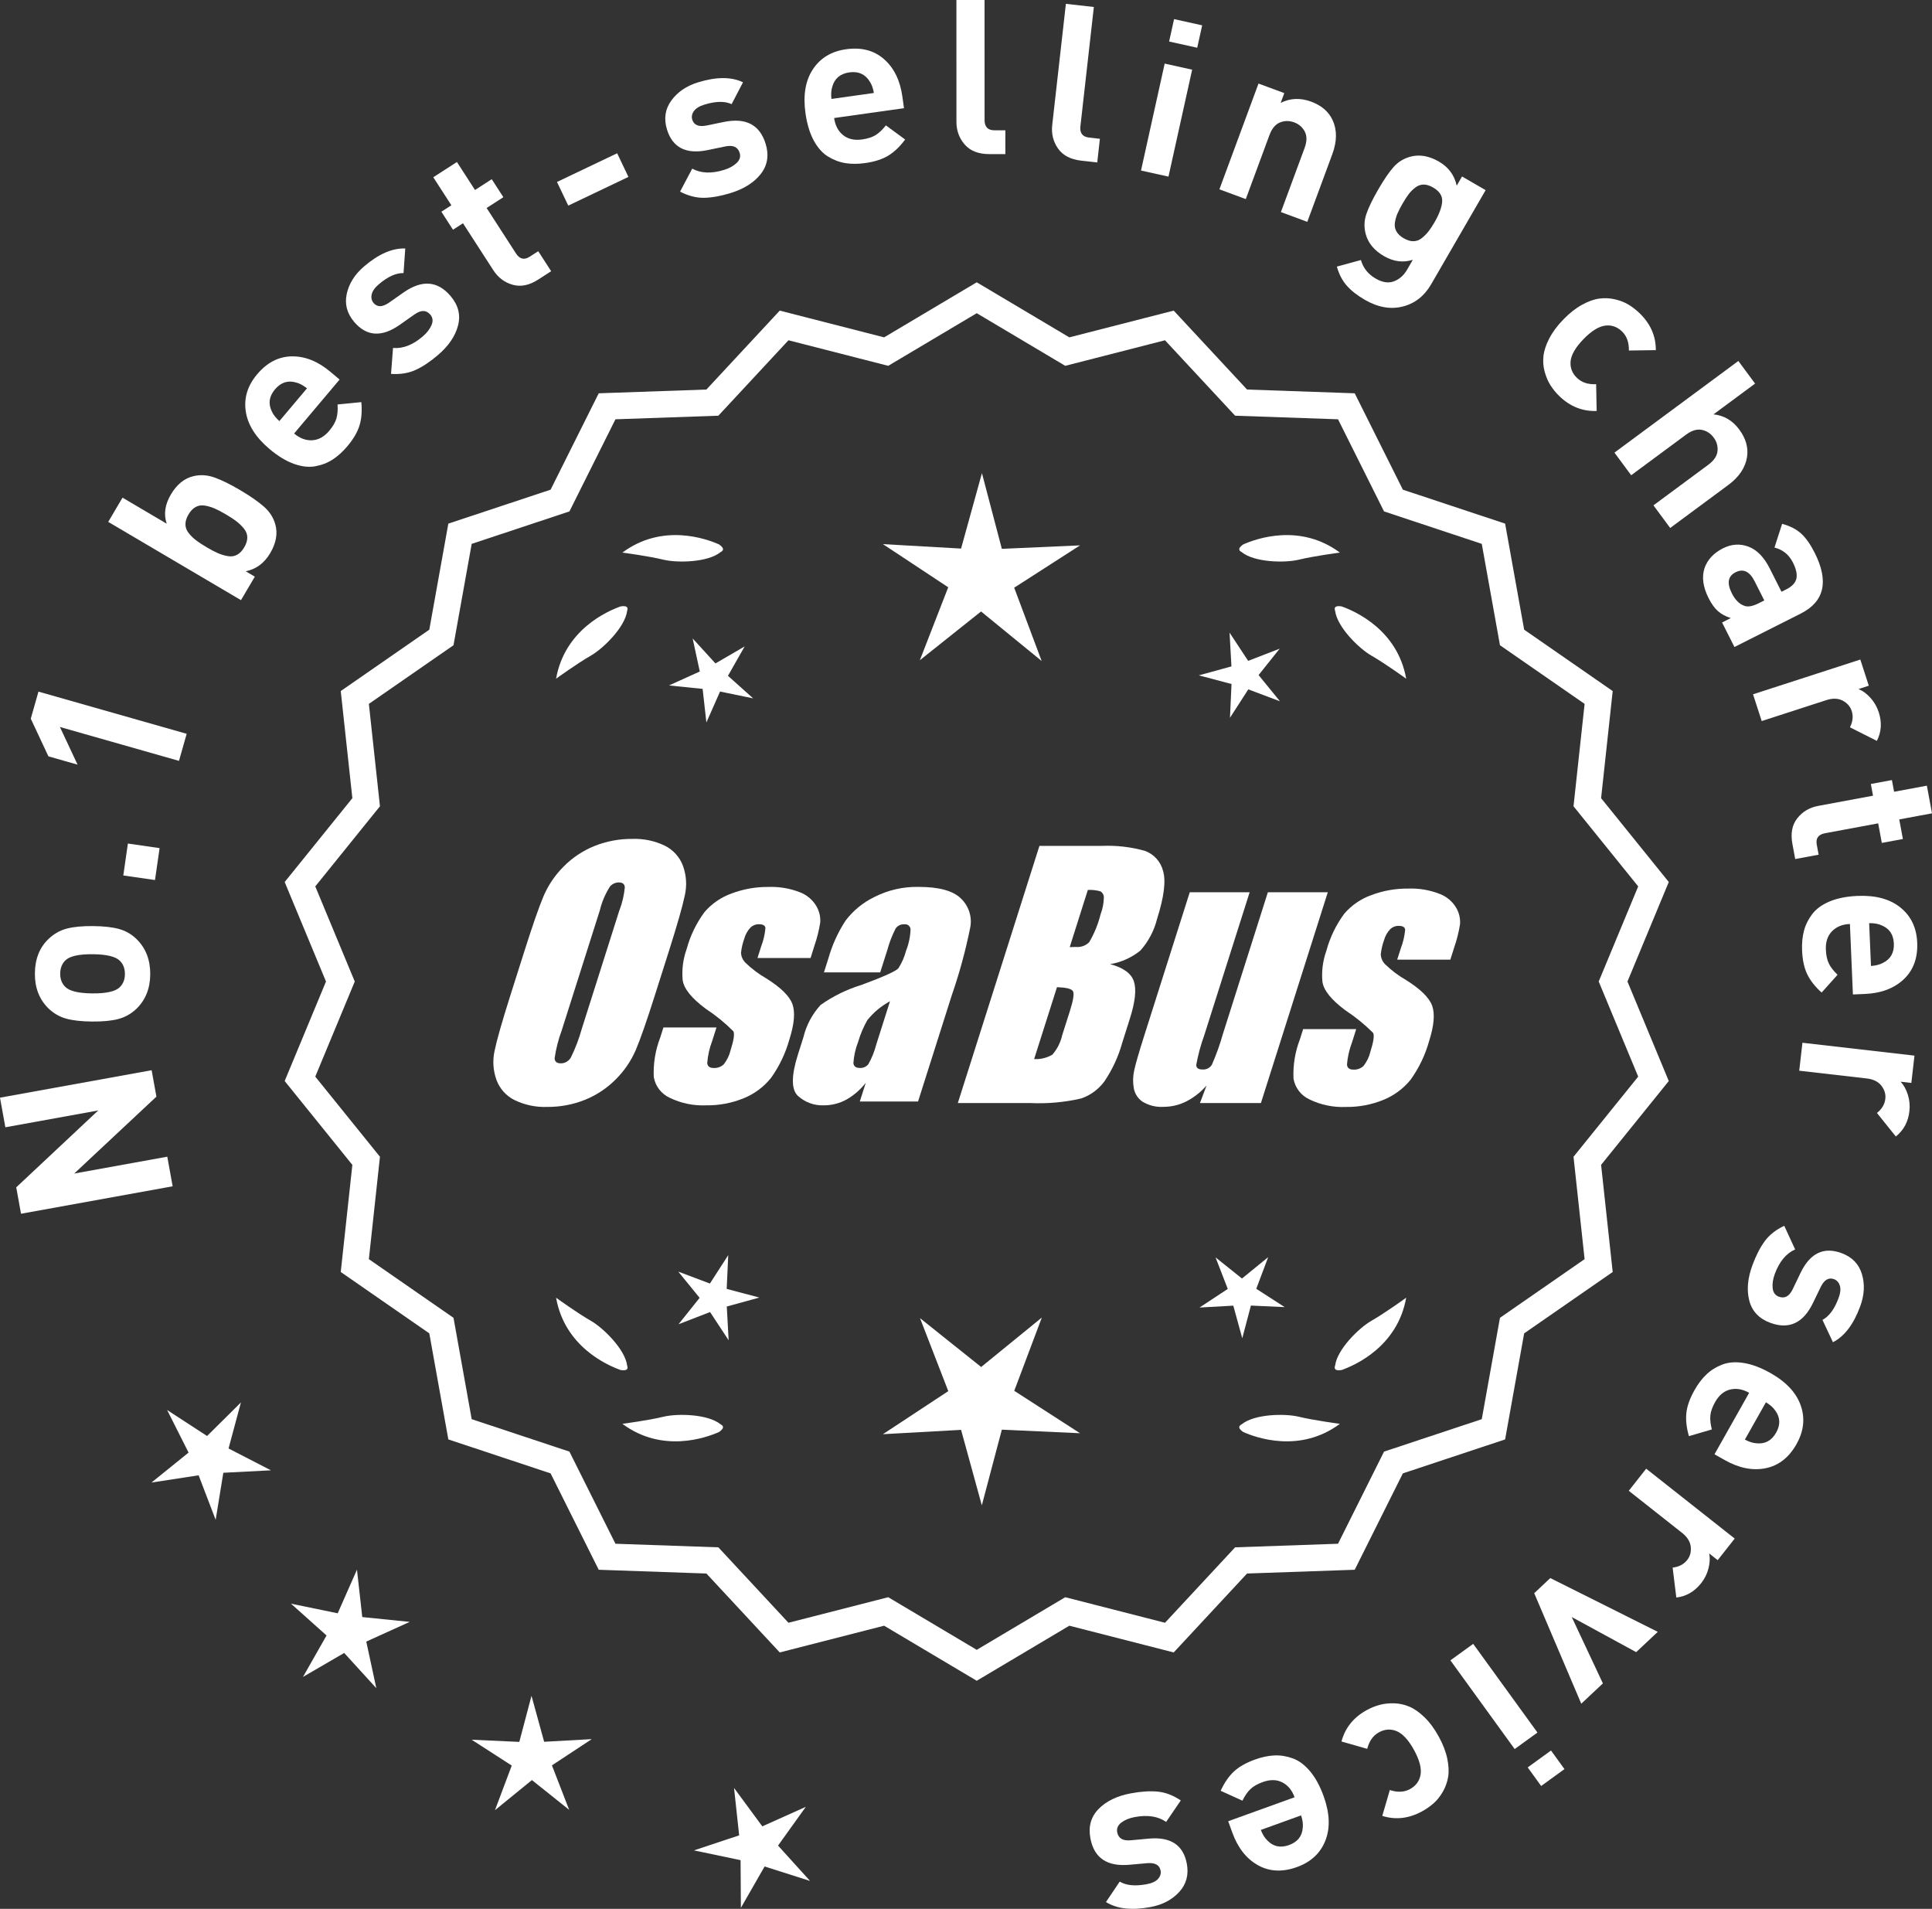 <?xml version="1.0" encoding="UTF-8"?>
<svg id="Layer_2" data-name="Layer 2" xmlns="http://www.w3.org/2000/svg" viewBox="0 0 303.504 299.835">
  <rect x="0" y="0" width="303.504" height="299.835" fill="#333333" stroke="none"/>
  <defs>
    <style>
      .cls-1 {
        fill: #fff;
      }
    </style>
  </defs>
  <g id="Layer_1-2" data-name="Layer 1">
    <g>
      <g>
        <polygon class="cls-1" points="37.849 220.291 32.53 225.564 26.252 221.479 29.623 228.168 23.798 232.876 31.201 231.737 33.879 238.732 35.083 231.339 42.563 230.954 35.904 227.524 37.849 220.291"/>
        <polygon class="cls-1" points="56.909 254.004 56.077 246.56 53.052 253.412 45.715 251.903 51.297 256.897 47.595 263.409 54.07 259.643 59.118 265.177 57.538 257.855 64.36 254.763 56.909 254.004"/>
        <polygon class="cls-1" points="85.482 273.595 83.495 266.373 81.579 273.614 74.097 273.272 80.392 277.331 77.754 284.342 83.56 279.61 89.412 284.285 86.705 277.3 92.96 273.179 85.482 273.595"/>
        <polygon class="cls-1" points="122.224 289.901 126.588 283.813 119.754 286.88 115.313 280.848 116.118 288.295 109.009 290.655 116.34 292.191 116.388 299.681 120.114 293.183 127.252 295.453 122.224 289.901"/>
      </g>
      <g>
        <path class="cls-1" d="M153.438,263.384l-14.465-8.599-16.302,4.175-11.457-12.326-16.818-.586-7.52-15.055-15.972-5.301-2.974-16.563-13.831-9.586,1.813-16.73-10.57-13.094,6.453-15.542-6.453-15.542,10.57-13.094-1.813-16.73,13.831-9.586,2.974-16.563,15.972-5.301,7.52-15.055,16.818-.586,11.457-12.326,16.302,4.175,14.465-8.599,14.465,8.599,16.302-4.175,11.457,12.326,16.818.586,7.52,15.055,15.972,5.301,2.974,16.563,13.831,9.586-1.813,16.73,10.57,13.094-6.453,15.542,6.453,15.542-10.57,13.094,1.813,16.73-13.831,9.586-2.974,16.563-15.972,5.301-7.52,15.055-16.818.586-11.457,12.326-16.302-4.175-14.465,8.599ZM139.45,251.465l13.988,8.315,13.988-8.315,15.764,4.038,11.079-11.92,16.263-.567,7.272-14.558,15.445-5.126,2.876-16.017,13.375-9.27-1.753-16.179,10.222-12.662-6.24-15.029,6.24-15.029-10.222-12.662,1.753-16.178-13.375-9.27-2.876-16.017-15.445-5.126-7.272-14.558-16.263-.567-11.079-11.92-15.764,4.038-13.988-8.316-13.988,8.316-15.764-4.038-11.079,11.92-16.263.567-7.272,14.558-15.445,5.126-2.876,16.017-13.375,9.27,1.753,16.178-10.222,12.662,6.24,15.029-6.24,15.029,10.222,12.662-1.753,16.179,13.375,9.27,2.876,16.017,15.445,5.126,7.272,14.558,16.263.567,11.079,11.92,15.764-4.038Z"/>
        <path class="cls-1" d="M153.438,264.011l-14.549-8.649-16.396,4.2-11.522-12.397-16.915-.59-7.562-15.141-16.063-5.332-2.991-16.659-13.911-9.641,1.824-16.826-10.632-13.169,6.49-15.631-6.49-15.631,10.632-13.169-1.824-16.826,13.911-9.641,2.991-16.659,16.063-5.331,7.562-15.141,16.915-.59,11.522-12.397,16.396,4.2,14.549-8.648,14.548,8.648,16.396-4.2,11.522,12.397,16.914.59,7.563,15.141,16.063,5.331,2.991,16.659,13.91,9.641-1.823,16.826,10.632,13.169-6.49,15.631,6.49,15.631-10.632,13.169,1.823,16.826-13.91,9.641-2.991,16.659-16.063,5.332-7.563,15.141-16.914.59-11.522,12.397-16.396-4.2-14.548,8.649ZM139.056,254.207l14.383,8.55,14.382-8.55,16.209,4.152,11.392-12.255,16.721-.583,7.478-14.968,15.88-5.271,2.956-16.468,13.752-9.531-1.802-16.635,10.509-13.019-6.416-15.453,6.416-15.453-10.509-13.019.023-.223,1.778-16.412-13.752-9.531-2.956-16.468-15.88-5.271-7.478-14.968-16.721-.583-11.392-12.256-16.209,4.152-14.382-8.55-14.383,8.55-16.208-4.152-11.392,12.256-16.722.583-7.477,14.968-15.88,5.271-2.956,16.468-13.753,9.531,1.803,16.635-10.509,13.019,6.416,15.453-6.416,15.453,10.509,13.019-.023.223-1.779,16.412,13.753,9.531,2.956,16.468,15.88,5.271,7.477,14.968,16.722.583,11.392,12.255,16.208-4.152ZM153.438,260.407l-14.071-8.365-15.858,4.062-11.144-11.991-16.36-.57-7.314-14.645-15.537-5.156-2.893-16.112-13.454-9.325,1.764-16.274-10.283-12.737,6.277-15.119-6.277-15.119,10.283-12.737-1.764-16.274,13.454-9.325,2.893-16.112,15.537-5.156,7.314-14.645,16.36-.57,11.144-11.99,15.858,4.062,14.071-8.365,14.071,8.365,15.857-4.062,11.145,11.99,16.36.57,7.314,14.645,15.536,5.156,2.894,16.112,13.454,9.325-1.764,16.274,10.283,12.737-6.277,15.119,6.277,15.119-10.283,12.737,1.764,16.274-13.454,9.325-2.894,16.112-15.536,5.156-7.314,14.645-16.36.57-11.145,11.991-15.857-4.062-14.071,8.365ZM139.533,250.887l13.905,8.266,13.905-8.266,15.67,4.014,11.014-11.849,16.167-.563,7.229-14.472,15.353-5.096,2.858-15.922,13.296-9.214-1.742-16.083,10.161-12.587-6.204-14.94,6.204-14.94-10.161-12.587,1.742-16.083-13.296-9.214-2.858-15.922-15.353-5.096-7.229-14.472-16.167-.563-11.014-11.849-15.67,4.014-13.905-8.266-13.905,8.266-15.671-4.014-11.013,11.849-16.167.563-7.229,14.472-15.354,5.096-2.857,15.922-13.296,9.214,1.742,16.083-10.161,12.587,6.204,14.94-6.204,14.94,10.161,12.587-1.742,16.083,13.296,9.214,2.857,15.922,15.354,5.096,7.229,14.472,16.167.563,11.013,11.849,15.671-4.014Z"/>
      </g>
      <g>
        <polygon class="cls-1" points="114.158 202.458 114.401 197.153 111.523 201.616 106.552 199.746 109.907 203.862 106.592 208.012 111.545 206.093 114.466 210.528 114.172 205.225 119.293 203.817 114.158 202.458"/>
        <polygon class="cls-1" points="163.664 206.957 154.133 214.726 144.526 207.05 148.969 218.516 138.7 225.281 150.978 224.599 154.238 236.455 157.383 224.567 169.667 225.13 159.333 218.466 163.664 206.957"/>
        <polygon class="cls-1" points="197.352 202.441 199.223 197.47 195.106 200.826 190.956 197.51 192.875 202.463 188.44 205.384 193.743 205.09 195.151 210.211 196.51 205.076 201.815 205.319 197.352 202.441"/>
      </g>
      <g>
        <path class="cls-1" d="M195.053,223.734c-.197.099-.32.215-.359.348-.001.002-.003.003-.005.005.001 0.0.002.001.003.001-.063.227.115.505.606.846,2.043.909,8.925,3.375,15.191-1.283,0,0-4.07-.534-6.459-1.115-2.166-.527-6.98-.443-8.977,1.198Z"/>
        <path class="cls-1" d="M209.716,215.001c0.0.002-0.0.004-0.0.007.001-0.0.002-.001.003-.001.11.208.43.288,1.022.199,2.109-.742,8.805-3.676,10.161-11.365,0,0-3.325,2.407-5.461,3.625-1.936,1.104-5.378,4.471-5.703,7.036-.075.207-.085.376-.022.5Z"/>
      </g>
      <g>
        <path class="cls-1" d="M113.206,223.734c.197.099.32.215.359.348.001.002.003.003.005.005-.001 0-.002.001-.003.001.063.227-.115.505-.606.846-2.043.909-8.925,3.375-15.191-1.283,0,0,4.07-.534,6.459-1.115,2.166-.527,6.98-.443,8.977,1.198Z"/>
        <path class="cls-1" d="M98.542,215.001c-0.0.002 0.0.004 0.0.007-.001-0-.002-.001-.003-.001-.11.208-.43.288-1.022.199-2.109-.742-8.805-3.676-10.161-11.365,0,0,3.325,2.407,5.461,3.625,1.936,1.104,5.378,4.471,5.703,7.036.075.207.085.376.022.5Z"/>
      </g>
      <g>
        <path class="cls-1" d="M113.206,86.718c.197-.099.32-.215.359-.348.001-.002.003-.003.005-.005-.001-0-.002-.001-.003-.001.063-.227-.115-.505-.606-.846-2.043-.909-8.925-3.375-15.191,1.283,0,0,4.07.534,6.459,1.115,2.166.527,6.98.443,8.977-1.198Z"/>
        <path class="cls-1" d="M98.542,95.451c-0-.002 0-.004 0-.007-.001 0-.002.001-.003.001-.11-.208-.43-.288-1.022-.199-2.109.742-8.805,3.676-10.161,11.365,0,0,3.325-2.407,5.461-3.625,1.936-1.104,5.378-4.471,5.703-7.036.075-.207.085-.376.022-.5Z"/>
      </g>
      <g>
        <path class="cls-1" d="M195.053,86.718c-.197-.099-.32-.215-.359-.348-.001-.002-.003-.003-.005-.005.001-0.0.002-.001.003-.001-.063-.227.115-.505.606-.846,2.043-.909,8.925-3.375,15.191,1.283,0,0-4.07.534-6.459,1.115-2.166.527-6.98.443-8.977-1.198Z"/>
        <path class="cls-1" d="M209.716,95.451c0-.002-0-.004-0-.007.001 0.0.002.001.003.001.11-.208.43-.288,1.022-.199,2.109.742,8.805,3.676,10.161,11.365,0,0-3.325-2.407-5.461-3.625-1.936-1.104-5.378-4.471-5.703-7.036-.075-.207-.085-.376-.022-.5Z"/>
      </g>
      <g id="Group_4" data-name="Group 4">
        <g id="Group_1" data-name="Group 1">
          <path id="Path_1" data-name="Path 1" class="cls-1" d="M102.896,156.278c-1.287,4.058-2.289,6.932-3.006,8.623-.743,1.73-1.811,3.301-3.145,4.628-1.374,1.392-3.018,2.488-4.831,3.221-1.89.759-3.911,1.14-5.947,1.123-1.762.067-3.514-.296-5.104-1.059-1.333-.652-2.362-1.794-2.872-3.188-.534-1.48-.633-3.081-.285-4.615.343-1.661,1.174-4.572,2.493-8.734l2.193-6.911c1.287-4.058,2.289-6.932,3.006-8.623.743-1.73,1.811-3.301,3.145-4.628,1.374-1.392,3.018-2.488,4.831-3.221,1.89-.757,3.911-1.138,5.947-1.12,1.762-.067,3.514.296,5.104,1.059,1.332.654,2.36,1.796,2.872,3.189.534,1.48.633,3.082.285,4.616-.343,1.661-1.173,4.571-2.492,8.731l-2.194,6.909ZM97.305,143.004c.442-1.159.728-2.373.849-3.608-.025-.526-.342-.786-.951-.786-.528.006-1.028.236-1.375.634-.738,1.153-1.278,2.422-1.598,3.754l-5.99,18.863c-.521,1.405-.892,2.861-1.11,4.343,0,.552.337.824.98.824.663-.002,1.272-.367,1.586-.951.708-1.449,1.281-2.96,1.712-4.514l5.891-18.565.005.005Z"/>
          <path id="Path_2" data-name="Path 2" class="cls-1" d="M127.332,150.485h-8.337l.571-1.795c.36-.932.588-1.91.678-2.904-.032-.406-.374-.609-1.027-.609-.511-.005-1.002.199-1.36.563-.44.48-.76,1.059-.932,1.687-.261.721-.434,1.471-.516,2.234.027.588.273,1.145.692,1.559.987.957,2.09,1.787,3.283,2.47,2.283,1.433,3.65,2.78,4.102,4.039.45,1.262.298,3.1-.469,5.516-.606,2.188-1.593,4.253-2.916,6.099-1.134,1.403-2.607,2.494-4.28,3.17-1.866.76-3.866,1.137-5.881,1.11-1.989.089-3.969-.323-5.758-1.198-1.308-.611-2.234-1.824-2.479-3.246-.096-2.11.247-4.217,1.008-6.188l.507-1.598h8.334l-.665,2.097c-.426,1.113-.691,2.281-.786,3.469.038.533.375.799.995.799.573.035,1.136-.159,1.566-.539.535-.66.914-1.431,1.11-2.258.501-1.579.646-2.568.436-2.968-1.324-1.328-2.782-2.516-4.35-3.545-2.238-1.661-3.445-3.17-3.62-4.527-.144-1.635.068-3.281.622-4.825.569-2.111,1.53-4.096,2.831-5.852,1.142-1.318,2.605-2.319,4.247-2.904,1.841-.694,3.795-1.04,5.763-1.02,1.695-.065,3.385.22,4.965.837,1.093.416,2.01,1.195,2.597,2.206.446.77.652,1.655.589,2.543-.197,1.246-.505,2.473-.919,3.665l-.603,1.927v-.013Z"/>
          <path id="Path_3" data-name="Path 3" class="cls-1" d="M138.27,152.737h-8.832l.704-2.219c.594-2.102,1.506-4.101,2.703-5.929,1.19-1.558,2.727-2.818,4.489-3.678,2.159-1.102,4.557-1.651,6.981-1.598,3.183,0,5.391.602,6.626,1.807,1.207,1.138,1.77,2.801,1.503,4.439-.732,3.678-1.717,7.301-2.948,10.842l-5.275,16.619h-9.151l.939-2.948c-.833,1.085-1.877,1.991-3.069,2.663-1.084.587-2.299.892-3.532.888-1.495.057-2.952-.476-4.058-1.483-1.059-.989-1.059-3.155,0-6.499l.863-2.723c.457-1.89,1.387-3.633,2.701-5.066,1.961-1.384,4.13-2.445,6.425-3.145,3.5-1.3,5.432-2.171,5.795-2.614.543-.846.947-1.772,1.198-2.745.429-1.076.669-2.218.71-3.376-.029-.466-.43-.82-.895-.792-.018.001-.037.003-.055.005-.549-.041-1.079.21-1.395.66-.559,1.094-1.001,2.244-1.319,3.43l-1.105,3.462ZM139.814,157.276c-1.375.739-2.587,1.749-3.563,2.968-.617,1.087-1.105,2.242-1.452,3.442-.417,1.06-.665,2.179-.735,3.316.057.494.387.748,1.008.748.515.039,1.016-.18,1.337-.584.548-.968.966-2.005,1.243-3.082l2.162-6.809Z"/>
        </g>
        <g id="Group_3" data-name="Group 3">
          <path id="Path_7" data-name="Path 7" class="cls-1" d="M163.278,132.871h9.778c2.286-.102,4.574.159,6.778.773,1.417.502,2.491,1.676,2.866,3.132.482,1.573.169,4.102-.939,7.589-.458,1.832-1.352,3.527-2.606,4.939-1.376,1.117-3.019,1.855-4.768,2.143,2.092.552,3.341,1.458,3.747,2.732s.191,3.227-.647,5.852l-1.186,3.747c-.599,2.16-1.543,4.209-2.797,6.068-.911,1.247-2.181,2.187-3.64,2.694-2.64.61-5.352.853-8.059.723h-11.338l12.82-40.394h-.012ZM166.048,155.055l-3.594,11.305c1.003.055,2-.187,2.866-.697.763-.878,1.295-1.933,1.548-3.069l1.198-3.766c.552-1.731.712-2.779.481-3.145-.229-.368-1.059-.571-2.505-.622l.005-.007ZM170.892,139.786l-2.847,8.985c.425-.019.755-.025.989-.025.773.074,1.538-.207,2.08-.762.796-1.36,1.394-2.827,1.775-4.356.325-.849.501-1.747.519-2.656.007-.396-.201-.766-.545-.964-.638-.177-1.299-.25-1.96-.218l-.012-.003Z"/>
          <path id="Path_8" data-name="Path 8" class="cls-1" d="M208.587,140.157l-10.506,33.107h-9.574l1.034-2.752c-.9,1.034-1.989,1.886-3.208,2.511-1.107.552-2.327.839-3.563.837-1.145.071-2.284-.208-3.267-.799-.732-.487-1.233-1.252-1.389-2.118-.163-.914-.146-1.851.051-2.759.197-.957.742-2.86,1.649-5.7l7.089-22.332h9.409l-7.152,22.528c-.542,1.492-.956,3.028-1.236,4.59,0,.481.317.723.97.723.596.053,1.171-.237,1.483-.748.687-1.562,1.264-3.17,1.725-4.812l7.07-22.28h9.409l.005.004Z"/>
          <path id="Path_9" data-name="Path 9" class="cls-1" d="M227.829,150.739h-8.338l.571-1.795c.36-.932.588-1.91.678-2.904-.032-.406-.374-.609-1.027-.609-.511-.004-1.001.199-1.359.563-.44.48-.76,1.059-.932,1.687-.26.721-.432,1.47-.514,2.231.027.588.273,1.145.692,1.559.986.958,2.089,1.788,3.281,2.472,2.283,1.433,3.65,2.78,4.102,4.039.45,1.262.298,3.1-.469,5.516-.606,2.188-1.593,4.253-2.916,6.099-1.134,1.403-2.607,2.494-4.28,3.17-1.866.76-3.866,1.137-5.881,1.11-1.989.089-3.969-.323-5.758-1.198-1.308-.611-2.234-1.824-2.479-3.246-.096-2.11.247-4.217,1.008-6.188l.507-1.598h8.338l-.665,2.099c-.426,1.113-.691,2.281-.786,3.469.038.533.375.799.995.799.573.035,1.136-.159,1.566-.539.535-.66.914-1.431,1.11-2.258.501-1.579.646-2.568.436-2.968-1.324-1.328-2.782-2.516-4.35-3.545-2.238-1.661-3.445-3.17-3.62-4.527-.144-1.635.068-3.281.622-4.825.569-2.111,1.53-4.096,2.831-5.852,1.142-1.318,2.605-2.319,4.247-2.904,1.841-.694,3.795-1.04,5.763-1.02,1.695-.065,3.385.22,4.965.837,1.096.414,2.016,1.194,2.606,2.206.446.77.652,1.655.589,2.543-.197,1.246-.505,2.473-.919,3.665l-.609,1.921-.007-.009Z"/>
        </g>
      </g>
      <g>
        <path class="cls-1" d="M23.821,168.108l.751,4.148-12.912,12.081,14.62-2.646.842,4.65-23.82,4.312-.752-4.148,12.88-12.075-14.588,2.641-.842-4.65,23.821-4.312Z"/>
        <path class="cls-1" d="M14.586,145.467c1.701.014,3.076.168,4.127.46,1.052.292,1.972.827,2.759,1.604,1.438,1.418,2.147,3.26,2.129,5.526-.019,2.244-.76,4.063-2.222,5.456-.822.764-1.763,1.283-2.818,1.558-1.056.275-2.423.405-4.101.39-1.677-.014-3.035-.167-4.076-.459-1.039-.292-1.965-.827-2.775-1.604-1.438-1.417-2.147-3.248-2.129-5.492.02-2.312.761-4.142,2.223-5.49.822-.763,1.757-1.283,2.801-1.557,1.045-.274,2.407-.405,4.083-.391ZM14.549,149.887c-2.198-.019-3.628.31-4.292.983-.525.518-.792,1.207-.8,2.067-.006.839.249,1.521.766,2.047.651.686,2.076,1.038,4.274,1.056,2.222.019,3.664-.309,4.327-.983.526-.517.791-1.194.799-2.033.007-.861-.247-1.554-.765-2.081-.651-.686-2.087-1.038-4.31-1.056Z"/>
        <path class="cls-1" d="M25.072,133.22l-.723,5.014-4.98-.718.723-5.014,4.98.718Z"/>
        <path class="cls-1" d="M29.326,115.265l-1.209,4.251-18.705-5.323,2.771,5.915-4.578-1.303-2.771-5.915,1.209-4.251,23.283,6.626Z"/>
        <path class="cls-1" d="M37.739,76.995c1.582.932,2.823,1.796,3.723,2.589.9.794,1.497,1.725,1.789,2.791.4,1.42.133,2.92-.799,4.502-.933,1.582-2.217,2.535-3.856,2.858l1.436.846-2.175,3.69-20.854-12.293,2.244-3.808,6.942,4.092c-.498-1.477-.28-3.006.652-4.588.932-1.582,2.116-2.542,3.552-2.879,1.074-.26,2.178-.189,3.308.213,1.131.403,2.477,1.065,4.039,1.986ZM37.186,81.918c-.423-.329-.987-.701-1.69-1.115-.703-.415-1.301-.728-1.795-.939-.493-.212-1.004-.361-1.53-.449-.528-.087-1.006-.013-1.434.221-.428.235-.803.625-1.125,1.172-.322.547-.482,1.064-.48,1.552.002.489.169.942.5,1.361.331.419.711.793,1.134,1.123.425.329.988.701,1.691,1.115.703.415,1.303.728,1.794.94.494.212,1.01.364,1.547.457.537.093,1.02.022,1.446-.212.429-.234.804-.625,1.126-1.172.322-.546.483-1.063.48-1.552-.002-.487-.174-.944-.514-1.369-.343-.425-.727-.802-1.15-1.131Z"/>
        <path class="cls-1" d="M53.347,59.621l-7.145,8.474c.901.76,1.848,1.113,2.84,1.062.993-.053,1.884-.547,2.673-1.482.585-.693.964-1.345,1.137-1.955.174-.609.232-1.338.177-2.187l3.732-.366c.132,1.356.04,2.562-.272,3.619-.312,1.056-.957,2.165-1.935,3.326-.731.867-1.501,1.559-2.309,2.079-.809.519-1.719.871-2.734,1.053-1.014.183-2.134.053-3.362-.39-1.229-.442-2.501-1.218-3.817-2.329-2.167-1.826-3.407-3.791-3.724-5.896-.315-2.104.278-4.049,1.784-5.834,1.562-1.854,3.384-2.793,5.465-2.818,2.082-.024,4.102.789,6.06,2.439l1.431,1.206ZM48.228,60.998c-.604-.479-1.178-.784-1.719-.916-1.287-.373-2.391-.014-3.311,1.078s-1.089,2.24-.503,3.445c.22.512.618,1.025,1.192,1.539l4.34-5.147Z"/>
        <path class="cls-1" d="M70.76,46.475c1.226,1.429,1.625,2.974,1.199,4.638-.425,1.663-1.473,3.21-3.141,4.641-1.239,1.062-2.417,1.848-3.533,2.357-1.116.509-2.401.716-3.856.62l.312-4.075c1.549.135,3.106-.469,4.672-1.812.654-.561,1.113-1.156,1.38-1.787.265-.63.198-1.178-.2-1.643-.634-.74-1.461-.747-2.481-.022l-2.346,1.652c-2.802,1.955-5.17,1.806-7.103-.449-1.15-1.342-1.547-2.823-1.189-4.444.357-1.62,1.258-3.05,2.704-4.289,2.289-1.962,4.451-2.905,6.487-2.829l-.273,3.861c-1.187-.027-2.485.564-3.897,1.774-.637.546-1.007,1.081-1.111,1.603-.105.523-.002.964.308,1.326.575.671,1.371.66,2.39-.033l2.293-1.608c2.89-2.029,5.352-1.856,7.387.519Z"/>
        <path class="cls-1" d="M86.581,42.6l-2.028,1.31c-1.41.91-2.752,1.184-4.024.818-1.274-.364-2.287-1.127-3.036-2.289l-4.761-7.369-1.57,1.015-1.825-2.828,1.569-1.015-2.84-4.398,3.713-2.398,2.84,4.398,2.627-1.697,1.827,2.828-2.628,1.697,4.612,7.14c.577.895,1.295,1.065,2.152.512l1.342-.867,2.03,3.142Z"/>
        <path class="cls-1" d="M98.722,27.788l-9.451,4.509-1.771-3.713,9.451-4.509,1.771,3.713Z"/>
        <path class="cls-1" d="M120.272,22.574c.556,1.798.307,3.375-.744,4.732-1.053,1.356-2.629,2.359-4.729,3.008-1.561.482-2.954.734-4.18.757s-2.489-.299-3.785-.966l1.908-3.614c1.368.741,3.036.806,5.008.197.822-.254,1.481-.618,1.976-1.09.494-.473.651-1.002.471-1.586-.287-.931-1.043-1.267-2.269-1.008l-2.81.583c-3.348.679-5.461-.4-6.337-3.238-.522-1.689-.297-3.205.675-4.55.974-1.344,2.369-2.297,4.188-2.859,2.881-.89,5.24-.894,7.078-.015l-1.787,3.434c-1.079-.497-2.506-.471-4.282.077-.801.248-1.354.591-1.657,1.028-.304.438-.386.884-.245,1.339.262.845.996,1.152,2.206.92l2.744-.563c3.457-.712,5.647.426,6.57,3.415Z"/>
        <path class="cls-1" d="M142.013,16.993l-10.976,1.547c.165,1.167.634,2.062,1.409,2.686.774.624,1.768.849,2.979.679.897-.127,1.614-.359,2.151-.698.535-.338,1.064-.842,1.589-1.512l3.025,2.218c-.808,1.098-1.679,1.936-2.616,2.515-.937.578-2.158.974-3.661,1.186-1.123.158-2.158.161-3.106.009s-1.861-.499-2.739-1.039c-.877-.54-1.626-1.385-2.244-2.533-.62-1.149-1.05-2.576-1.29-4.282-.396-2.805-.011-5.097,1.159-6.876,1.168-1.778,2.908-2.831,5.221-3.157,2.401-.338,4.385.178,5.952,1.547,1.566,1.371,2.528,3.324,2.886,5.86l.261,1.852ZM137.281,14.604c-.13-.76-.354-1.37-.67-1.829-.71-1.136-1.771-1.604-3.186-1.405-1.413.199-2.305.943-2.673,2.231-.177.529-.224,1.176-.139,1.942l6.667-.939Z"/>
        <path class="cls-1" d="M157.934,24.208l-2.516 0c-1.7,0-2.986-.498-3.859-1.496-.873-.997-1.31-2.187-1.31-3.57l-.003-19.142,4.42-0.0.004,18.87c0,1.066.521,1.598,1.563,1.598l1.7-0v3.74Z"/>
        <path class="cls-1" d="M172.368,25.52l-2.501-.282c-1.689-.19-2.912-.83-3.666-1.919-.756-1.088-1.057-2.32-.902-3.694l2.145-19.022,4.393.496-2.114,18.751c-.12,1.059.339,1.646,1.376,1.763l1.688.19-.418,3.716Z"/>
        <path class="cls-1" d="M183.56,27.743l-4.315-.955,3.718-16.798,4.316.955-3.719,16.798ZM188.075,7.5l-4.415-.977.779-3.519,4.415.977-.779,3.519Z"/>
        <path class="cls-1" d="M205.368,34.846l-4.146-1.533,3.714-10.045c.386-1.042.396-1.907.036-2.597-.361-.689-.914-1.172-1.658-1.447-.765-.283-1.509-.28-2.231.008-.724.289-1.278.954-1.664,1.996l-3.714,10.045-4.145-1.533,6.143-16.614,4.05,1.498-.565,1.531c1.509-.747,3.103-.81,4.783-.189,1.637.605,2.763,1.578,3.379,2.917.71,1.544.692,3.325-.055,5.345l-3.927,10.62Z"/>
        <path class="cls-1" d="M224.833,44.642c-1.079,1.863-2.574,3.034-4.487,3.511-1.913.477-3.89.125-5.931-1.055-1.217-.705-2.171-1.453-2.864-2.247-.693-.794-1.206-1.785-1.539-2.974l3.78-1.033c.35,1.25,1.123,2.222,2.32,2.914,1.059.613,2.018.755,2.875.427.858-.329,1.543-.934,2.054-1.817l.902-1.56c-1.513.487-3.024.292-4.534-.582-1.53-.886-2.485-2.041-2.865-3.465-.282-1.053-.252-2.09.09-3.11.342-1.021.967-2.314,1.875-3.884.908-1.569,1.716-2.751,2.425-3.546.71-.794,1.59-1.333,2.644-1.614,1.423-.38,2.911-.122,4.462.775,1.51.874,2.443,2.135,2.8,3.781l.835-1.442,3.708,2.146-8.549,14.772ZM225.366,34.894c.715-1.236,1.111-2.304,1.187-3.203.073-.899-.397-1.645-1.418-2.235-.549-.318-1.056-.473-1.518-.465-.462.007-.897.168-1.302.484-.405.315-.752.665-1.038,1.048-.288.384-.602.87-.942,1.458s-.606,1.103-.796,1.543c-.19.44-.324.912-.406,1.415-.081.502-.009.964.221,1.384.228.42.616.789,1.166,1.107.549.318,1.063.472,1.542.459.478-.011.914-.178,1.31-.499.395-.321.741-.671,1.039-1.049.297-.378.616-.861.956-1.45Z"/>
        <path class="cls-1" d="M250.822,64.554c-2.228.079-4.186-.704-5.875-2.347-.536-.521-.997-1.088-1.383-1.7-.385-.612-.687-1.316-.906-2.115-.22-.799-.283-1.62-.19-2.462.092-.843.396-1.765.912-2.766.515-1,1.254-1.997,2.218-2.988.964-.991,1.939-1.758,2.926-2.3.986-.543,1.895-.868,2.728-.976.831-.108,1.654-.067,2.466.122.812.189,1.525.472,2.14.848s1.189.825,1.727,1.347c1.706,1.659,2.549,3.587,2.532,5.783l-4.231.059c.03-1.267-.327-2.264-1.075-2.991-.747-.727-1.618-1.036-2.608-.926-1.042.127-2.187.832-3.434,2.115-1.266,1.301-1.946,2.472-2.043,3.515-.082.995.249,1.856.997,2.583.748.727,1.753,1.058,3.019.992l.083,4.207Z"/>
        <path class="cls-1" d="M262.374,82.932l-2.629-3.554,8.611-6.369c.892-.66,1.376-1.377,1.453-2.152.074-.774-.124-1.481-.596-2.119-.485-.656-1.108-1.062-1.872-1.216-.763-.154-1.591.099-2.483.759l-8.61,6.369-2.629-3.554,19.464-14.396,2.628,3.554-6.534,4.833c1.645.165,2.993.958,4.045,2.379,1.037,1.403,1.447,2.834,1.229,4.292-.252,1.68-1.243,3.161-2.974,4.441l-9.103,6.733Z"/>
        <path class="cls-1" d="M272.47,101.631l-1.945-3.855,1.367-.689c-.821-.271-1.496-.636-2.019-1.096-.523-.459-1.01-1.135-1.459-2.024-.889-1.761-1.103-3.342-.64-4.742.472-1.33,1.436-2.362,2.894-3.097,1.336-.673,2.668-.762,3.997-.265,1.33.497,2.444,1.636,3.343,3.417l1.852,3.673.79-.398c.87-.439,1.385-.991,1.545-1.655s-.021-1.513-.541-2.545c-.622-1.235-1.588-2.017-2.896-2.347l1.202-3.729c1.237.34,2.23.849,2.979,1.525.746.676,1.458,1.683,2.132,3.019,2.266,4.493,1.535,7.679-2.188,9.557l-10.412,5.251ZM276.308,94.745l.85-.429-1.515-3.005c-.786-1.559-1.787-2.031-3-1.419-1.194.602-1.388,1.703-.583,3.302.521,1.032,1.167,1.683,1.938,1.955.548.231,1.318.097,2.31-.403Z"/>
        <path class="cls-1" d="M294.842,116.376l-4.229-2.133c.451-.885.546-1.737.28-2.557-.23-.712-.704-1.255-1.42-1.631-.719-.375-1.573-.402-2.565-.081l-10.156,3.29-1.361-4.205,16.853-5.458,1.33,4.108-1.617.524c.656.264,1.281.722,1.875,1.376.592.654,1.028,1.412,1.309,2.274.517,1.596.417,3.093-.297,4.492Z"/>
        <path class="cls-1" d="M282.015,134.939l-.44-2.374c-.308-1.649-.051-2.994.77-4.034.82-1.041,1.911-1.687,3.271-1.94l8.623-1.605-.341-1.839,3.309-.616.341,1.838,5.148-.958.809,4.345-5.146.958.572,3.075-3.31.616-.572-3.075-8.356,1.555c-1.049.195-1.479.794-1.292,1.797l.293,1.571-3.678.684Z"/>
        <path class="cls-1" d="M291.079,156.211l-.47-11.074c-1.178.05-2.114.43-2.811,1.14-.695.71-1.018,1.677-.966,2.9.039.905.201,1.642.485,2.208.284.566.735,1.143,1.351,1.729l-2.503,2.795c-1.014-.91-1.763-1.86-2.247-2.849-.485-.989-.759-2.242-.823-3.759-.049-1.133.05-2.163.294-3.092.243-.929.678-1.804,1.3-2.625.624-.821,1.536-1.483,2.741-1.988,1.203-.505,2.665-.794,4.386-.867,2.831-.12,5.076.487,6.731,1.824,1.656,1.336,2.534,3.17,2.633,5.503.104,2.423-.604,4.347-2.12,5.773-1.517,1.425-3.554,2.192-6.112,2.301l-1.869.08ZM293.918,151.734c.769-.056,1.398-.219,1.886-.489,1.199-.595,1.769-1.606,1.708-3.033-.06-1.427-.714-2.386-1.96-2.877-.509-.229-1.149-.337-1.92-.327l.286,6.726Z"/>
        <path class="cls-1" d="M297.819,178.517l-2.964-3.694c.777-.618,1.217-1.355,1.315-2.21.086-.743-.121-1.434-.617-2.073-.497-.639-1.264-1.018-2.3-1.137l-10.606-1.218.505-4.391,17.599,2.021-.493,4.29-1.688-.194c.488.512.867,1.189,1.136,2.03.268.841.351,1.711.247,2.612-.191,1.667-.902,2.988-2.133,3.965Z"/>
        <path class="cls-1" d="M278.118,207.794c-1.766-.65-2.868-1.805-3.308-3.464-.438-1.66-.279-3.521.48-5.584.563-1.531,1.21-2.792,1.936-3.779.726-.989,1.749-1.796,3.066-2.422l1.712,3.71c-1.418.637-2.483,1.923-3.196,3.859-.298.808-.408,1.553-.333,2.232.076.68.4,1.126.976,1.337.914.337,1.64-.061,2.178-1.191l1.242-2.586c1.494-3.073,3.634-4.097,6.42-3.07,1.659.611,2.728,1.711,3.205,3.3s.388,3.277-.271,5.063c-1.041,2.829-2.47,4.707-4.283,5.633l-1.646-3.504c1.05-.556,1.896-1.706,2.539-3.45.289-.787.354-1.435.189-1.941-.163-.508-.469-.843-.915-1.008-.83-.305-1.521.093-2.07,1.194l-1.22,2.522c-1.532,3.179-3.767,4.229-6.702,3.147Z"/>
        <path class="cls-1" d="M269.335,228.436l5.444-9.655c-1.026-.579-2.023-.75-2.988-.514-.966.236-1.749.887-2.352,1.953-.445.79-.696,1.5-.753,2.132-.057.632.021,1.358.234,2.182l-3.6,1.054c-.382-1.309-.517-2.511-.406-3.606.11-1.096.539-2.305,1.284-3.627.557-.988,1.184-1.812,1.882-2.472.696-.66,1.527-1.175,2.488-1.543.964-.369,2.089-.449,3.377-.243,1.291.206,2.684.732,4.186,1.579,2.468,1.392,4.053,3.092,4.754,5.101.702,2.009.479,4.03-.667,6.064-1.191,2.112-2.808,3.374-4.848,3.785-2.04.411-4.177-.013-6.407-1.271l-1.629-.919ZM274.108,226.131c.682.358,1.302.552,1.858.58,1.334.127,2.352-.431,3.053-1.675.701-1.244.652-2.403-.146-3.479-.312-.462-.798-.893-1.458-1.291l-3.307,5.864Z"/>
        <path class="cls-1" d="M263.337,250.938l-.577-4.701c.986-.117,1.747-.512,2.28-1.188.464-.587.652-1.283.566-2.087-.088-.805-.541-1.531-1.358-2.177l-8.38-6.615,2.738-3.469,13.905,10.976-2.676,3.39-1.335-1.054c.146.693.112,1.467-.102,2.324-.215.856-.602,1.64-1.164,2.352-1.039,1.316-2.339,2.066-3.898,2.25Z"/>
        <path class="cls-1" d="M248.406,267.614l-7.392-17.359,2.528-2.374,16.885,8.445-3.396,3.188-10.121-5.514,4.893,10.425-3.396,3.188Z"/>
        <path class="cls-1" d="M227.849,260.807l3.58-2.593,10.094,13.931-3.578,2.593-10.096-13.931ZM239.991,277.621l3.662-2.653,2.114,2.918-3.662,2.654-2.114-2.918Z"/>
        <path class="cls-1" d="M210.736,273.551c.578-2.153,1.9-3.795,3.967-4.929.655-.359,1.333-.634,2.031-.823.697-.188,1.46-.271,2.288-.247.827.024,1.632.204,2.409.54.779.335,1.572.896,2.377,1.682.806.786,1.541,1.785,2.206,2.998.665,1.212,1.112,2.369,1.342,3.471.229,1.102.273,2.066.133,2.894-.141.827-.421,1.601-.84,2.322s-.897,1.32-1.438,1.797c-.54.477-1.137.896-1.793,1.255-2.087,1.145-4.177,1.386-6.271.726l1.184-4.062c1.203.4,2.262.35,3.175-.151.914-.502,1.465-1.243,1.65-2.224.184-1.032-.156-2.333-1.016-3.902-.873-1.59-1.792-2.585-2.762-2.984-.926-.371-1.847-.305-2.762.197-.914.501-1.524,1.366-1.834,2.596l-4.046-1.155Z"/>
        <path class="cls-1" d="M192.943,286.074l10.425-3.763c-.4-1.109-1.042-1.889-1.929-2.34-.886-.452-1.904-.469-3.056-.054-.853.308-1.508.682-1.962,1.124-.455.441-.871,1.043-1.246,1.806l-3.415-1.551c.564-1.24,1.245-2.239,2.045-2.997.798-.759,1.912-1.396,3.341-1.911,1.065-.385,2.079-.6,3.038-.645.959-.045,1.924.106,2.893.456.97.349,1.876,1.022,2.718,2.02s1.555,2.306,2.141,3.926c.961,2.665,1.054,4.988.273,6.968-.779,1.98-2.267,3.367-4.462,4.159-2.282.824-4.331.726-6.144-.294-1.814-1.021-3.156-2.735-4.025-5.144l-.635-1.759ZM198.064,287.443c.282.717.625,1.268,1.029,1.652.928.967,2.062,1.208,3.405.723,1.345-.485,2.063-1.395,2.159-2.731.065-.554-.021-1.197-.263-1.93l-6.331,2.286Z"/>
        <path class="cls-1" d="M171.297,288.78c-.351-1.849.073-3.388,1.272-4.618,1.197-1.23,2.876-2.049,5.036-2.458,1.604-.304,3.017-.398,4.237-.283,1.222.115,2.438.577,3.652,1.386l-2.301,3.376c-1.277-.889-2.928-1.142-4.955-.758-.846.16-1.541.447-2.085.862-.545.415-.76.922-.647,1.524.182.957.896,1.375,2.142,1.256l2.857-.264c3.403-.298,5.381,1.011,5.934,3.929.328,1.737-.066,3.218-1.184,4.445-1.118,1.226-2.611,2.017-4.481,2.371-2.962.561-5.307.3-7.035-.78l2.161-3.211c1.017.615,2.438.75,4.265.404.823-.156,1.411-.435,1.762-.835.352-.401.482-.835.393-1.303-.163-.869-.859-1.256-2.087-1.162l-2.791.251c-3.515.319-5.563-1.058-6.145-4.131Z"/>
      </g>
      <g>
        <polygon class="cls-1" points="197.715 106.038 201.03 101.889 196.077 103.808 193.156 99.373 193.45 104.676 188.329 106.084 193.464 107.443 193.221 112.748 196.099 108.285 201.07 110.155 197.715 106.038"/>
        <polygon class="cls-1" points="116.982 101.539 112.391 104.209 108.811 100.286 109.932 105.477 105.094 107.669 110.378 108.208 110.968 113.486 113.113 108.627 118.315 109.698 114.357 106.156 116.982 101.539"/>
        <polygon class="cls-1" points="157.383 86.211 154.255 74.319 150.977 86.17 138.701 85.47 148.959 92.25 144.5 103.709 154.117 96.048 163.638 103.83 159.323 92.315 169.667 85.666 157.383 86.211"/>
      </g>
    </g>
  </g>
</svg>
